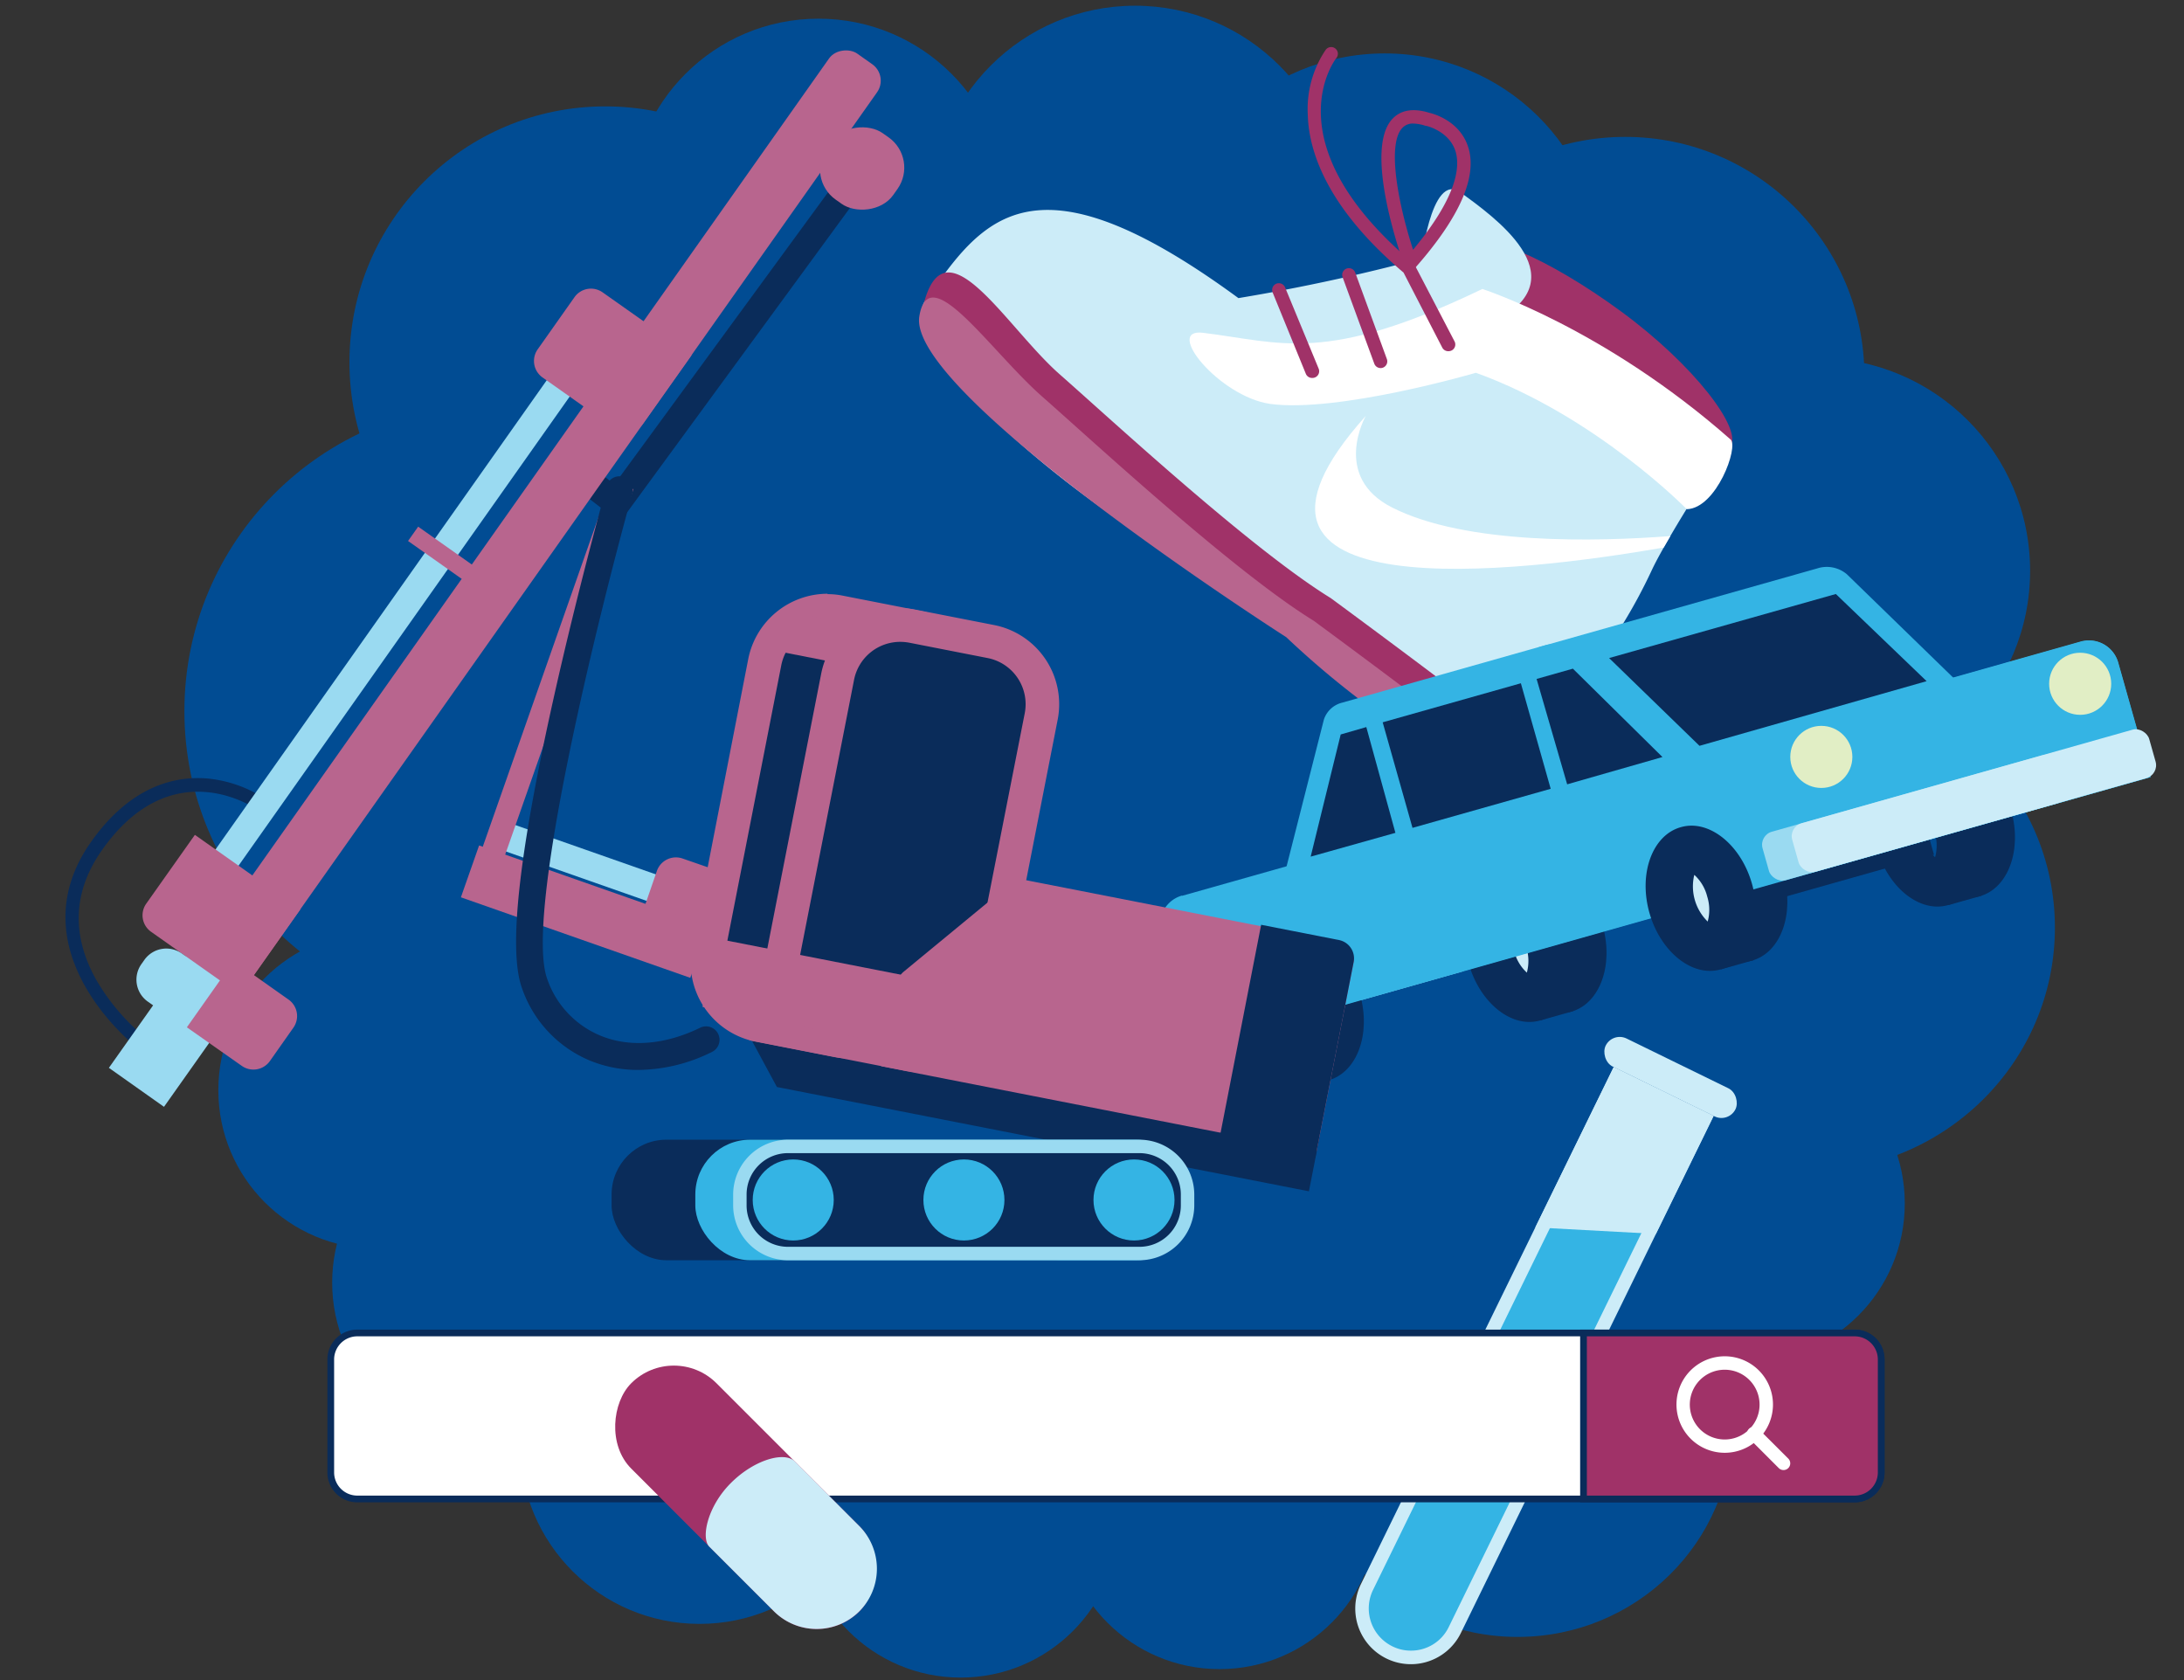 <svg xmlns="http://www.w3.org/2000/svg" viewBox="0 0 325 250"><rect x="0" y="0" width="325" height="250" fill="#333333" stroke="none"/><defs><style>.cls-1{fill:#014c93;}.cls-2{fill:#fff;}.cls-3{fill:#ccecf8;}.cls-4{fill:#a03268;}.cls-5{fill:#b8658e;}.cls-6{fill:#34b4e4;}.cls-7{fill:#0a2c5a;}.cls-8{fill:#9adaf1;}.cls-9{fill:#004c93;}.cls-10{fill:#e1eec5;}</style></defs><g id="_3" data-name="3"><circle class="cls-1" cx="270.42" cy="84.94" r="31.68"/><circle class="cls-1" cx="121.8" cy="30.76" r="27.98"/><circle class="cls-1" cx="168.91" cy="31.21" r="30.36"/><circle class="cls-1" cx="56.09" cy="162.22" r="23.6"/><circle class="cls-1" cx="73.03" cy="190.86" r="23.6"/><circle class="cls-1" cx="104.1" cy="214.93" r="26.71"/><circle class="cls-1" cx="142.96" cy="226.03" r="23.6"/><circle class="cls-1" cx="181.48" cy="224.77" r="23.6"/><ellipse class="cls-1" cx="225.82" cy="212.1" rx="31.99" ry="31.48"/><circle class="cls-1" cx="259.85" cy="179.07" r="23.6"/><circle class="cls-1" cx="241.85" cy="55.96" r="35.59"/><circle class="cls-1" cx="90.07" cy="53.9" r="38.07"/><ellipse class="cls-1" cx="269.05" cy="138.03" rx="36.74" ry="36.27"/><ellipse class="cls-1" cx="206.06" cy="39.73" rx="32.2" ry="31.78"/><ellipse class="cls-1" cx="179.38" cy="88.51" rx="93.4" ry="67.58"/><circle class="cls-1" cx="96.99" cy="152.66" r="38.18"/><circle class="cls-1" cx="145.83" cy="144.38" r="43.51"/><ellipse class="cls-1" cx="144.06" cy="180.13" rx="66.73" ry="43.51"/><circle class="cls-1" cx="73.22" cy="105.82" r="45.78"/><circle class="cls-1" cx="219.71" cy="139.72" r="47.45"/><path class="cls-2" d="M181.83,47.72a286.54,286.54,0,0,0,33.95-7.8l39.29,28.83s-9.13,13.94-11.7,19.38a78.78,78.78,0,0,1-15.54,22.34c-5.05,6.9-23.28-2.89-32.82-13.32L177,83.93c-19.51-10.88-44.21-32.58-39.15-39.48C145.47,34,154.38,27.58,181.83,47.72Z"/><path class="cls-3" d="M184.29,44.36a287.59,287.59,0,0,0,34-7.79L257.53,65.4s-9.13,13.94-11.7,19.38a79,79,0,0,1-15.54,22.34C225.23,114,207,104.23,197.47,93.8l-18-13.22C159.93,69.7,135.23,48,140.29,41.1,147.93,30.68,156.84,24.22,184.29,44.36Z"/><path class="cls-4" d="M157.67,55.68c7.82,6.88,28.47,26,40.36,33.32,0,0,20,14.7,29.1,22,8.12,6.59-1.88,4.23-7.2,1.41a134,134,0,0,1-27.69-20.18s-58-36.45-54.59-47.71S149.85,48.79,157.67,55.68Z"/><path class="cls-5" d="M155.13,59.05c7.82,6.88,28.47,26,40.36,33.32,0,0,20,14.7,29.09,22.06,8.13,6.58-.18,3.38-5.49.56A134,134,0,0,1,191.4,94.81S135,58.73,136.8,47.1C138.2,38.33,147.31,52.17,155.13,59.05Z"/><path class="cls-4" d="M218.24,36.57c-1.87,2.55,5.41,11.06,16.26,19s21.16,13.39,23,10.84-5.41-12.1-16.26-20.06S220.11,34,218.24,36.57Z"/><path class="cls-3" d="M214.78,50.12s2.31.68,8.18-2.58c11.81-6.56-.82-15.39-5.6-18.9-4.5-3.3-6,11.23-6,11.23"/><path class="cls-2" d="M257.53,65.4c1.23,1.08-2.11,10.25-6.52,10.37,0,0-13.54-13.86-31.38-20.3,0,0-20.48,6-30.63,4.63C181.42,59,173.14,48.82,179,49.52c11.68,1.42,18.15,4.76,41.59-6.52C220.54,43,238.61,48.72,257.53,65.4Z"/><path class="cls-2" d="M207.18,75.53c-9.1-4.59-3.94-13.64-3.94-13.64C177,91.16,226,85.22,247.57,81.48c.31-.55.65-1.12,1-1.71C237.54,80.61,218.23,81.1,207.18,75.53Z"/><circle class="cls-2" cx="205.46" cy="53.9" r="2.81"/><circle class="cls-2" cx="195.32" cy="55.46" r="2.81"/><circle class="cls-2" cx="215.51" cy="51.26" r="2.81"/><path class="cls-4" d="M205.45,54.77a1,1,0,0,1-.94-.65l-4.72-12.87a1,1,0,0,1,1.88-.69l4.71,12.87a1,1,0,0,1-.59,1.28A1,1,0,0,1,205.45,54.77Z"/><path class="cls-4" d="M195.25,56.24a1,1,0,0,1-.93-.62l-4.94-12.1a1,1,0,0,1,.54-1.3,1,1,0,0,1,1.31.54l5,12.1a1,1,0,0,1-.93,1.38Z"/><path class="cls-4" d="M215.51,52.26a1,1,0,0,1-.89-.54l-5.76-11.16c-11.52-9.76-14.11-18.16-14.25-23.5a15.73,15.73,0,0,1,2.65-9.62,1,1,0,1,1,1.58,1.22h0c-.39.52-9.47,12.86,11.46,30.5l.15.13,6,11.51a1,1,0,0,1-.43,1.35A1.11,1.11,0,0,1,215.51,52.26Z"/><path class="cls-4" d="M209.53,41.08l-.57-1.6c-.63-1.76-6.06-17.3-1.73-21.82,1.26-1.31,3.1-1.61,5.48-.87.54.12,4.45,1.14,5.74,5,1.47,4.37-1.15,10.44-7.8,18Zm.85-22.69a2.1,2.1,0,0,0-1.7.65c-2.4,2.51-.46,11.81,1.6,18.12,6.57-7.91,7.07-12.38,6.28-14.75-1-2.94-4.28-3.67-4.31-3.68l-.1,0A6,6,0,0,0,210.38,18.39Z"/><path class="cls-6" d="M210,246.62a7.28,7.28,0,0,1-6.53-10.47l37.17-76,13.07,6.38-37.17,76A7.23,7.23,0,0,1,210,246.62Z"/><path class="cls-3" d="M241.05,161.46,252.32,167,215.59,242.1a6.23,6.23,0,0,1-5.64,3.52,6.13,6.13,0,0,1-2.75-.64,6.28,6.28,0,0,1-2.88-8.39l36.73-75.13m-.92-2.67-37.61,76.93A8.27,8.27,0,0,0,217.39,243L255,166.06l-14.87-7.27Z"/><polygon class="cls-3" points="246.41 183.61 228.47 182.64 240.13 158.79 255 166.06 246.41 183.61"/><rect class="cls-3" x="237.83" y="158.01" width="21.51" height="4.66" rx="2.33" transform="translate(95.68 -92.89) rotate(26.05)"/><rect class="cls-2" x="49.22" y="198.35" width="230.67" height="24.7" rx="3.94"/><path class="cls-7" d="M276,198.85a3.45,3.45,0,0,1,3.44,3.44V219.1a3.45,3.45,0,0,1-3.44,3.45H53.16a3.45,3.45,0,0,1-3.44-3.45V202.29a3.45,3.45,0,0,1,3.44-3.44H276m0-1H53.16a4.44,4.44,0,0,0-4.44,4.44V219.1a4.44,4.44,0,0,0,4.44,4.45H276a4.44,4.44,0,0,0,4.44-4.45V202.29a4.44,4.44,0,0,0-4.44-4.44Z"/><path class="cls-4" d="M235.64,223.05v-24.7H276a4,4,0,0,1,3.94,3.94V219.1a4,4,0,0,1-3.94,4Z"/><path class="cls-7" d="M276,198.85a3.45,3.45,0,0,1,3.44,3.44V219.1a3.45,3.45,0,0,1-3.44,3.45H236.14v-23.7H276m0-1H235.14v25.7H276a4.44,4.44,0,0,0,4.44-4.45V202.29a4.44,4.44,0,0,0-4.44-4.44Z"/><path class="cls-2" d="M256.66,216.18a7.18,7.18,0,1,1,5.07-12.26h0a7.18,7.18,0,0,1-5.07,12.26Zm0-12.36a5.19,5.19,0,1,0,3.66,1.52A5.18,5.18,0,0,0,256.66,203.82Z"/><path class="cls-2" d="M265.4,218.75a1,1,0,0,1-.7-.29l-4.38-4.38a1,1,0,1,1,1.41-1.41l4.38,4.37a1,1,0,0,1,0,1.42A1,1,0,0,1,265.4,218.75Z"/><rect class="cls-4" x="86.9" y="213.83" width="48.01" height="17.95" rx="8.98" transform="translate(190.03 -13.16) rotate(45)"/><path class="cls-3" d="M115.18,239.78l-9.62-9.62c-1.28-1.28-.3-6,3.21-9.49h0c3.5-3.5,8-4.72,9.49-3.21l9.61,9.62a9,9,0,0,1,0,12.7h0A9,9,0,0,1,115.18,239.78Z"/><rect class="cls-8" x="173.27" y="142.97" width="45.91" height="7.5" rx="2" transform="translate(-32.5 58.88) rotate(-15.78)"/><ellipse class="cls-7" cx="291.63" cy="122.79" rx="7.95" ry="11" transform="translate(-22.4 83.92) rotate(-15.78)"/><rect class="cls-7" x="289.36" y="130.38" width="5.1" height="3.69" transform="translate(-24.95 84.35) rotate(-15.78)"/><path class="cls-9" d="M288.4,131.4c-1.94,0-4.59-2.28-5.67-6.1-1.2-4.25.22-7.84,2.24-8.42a2.83,2.83,0,0,1,.65-.09c1.94,0,4.59,2.28,5.67,6.1,1.2,4.25-.22,7.85-2.24,8.42A2.37,2.37,0,0,1,288.4,131.4Z"/><path class="cls-7" d="M286,120.64a6.49,6.49,0,0,1,1.89,3.2,6.56,6.56,0,0,1,.07,3.72,7.32,7.32,0,0,1-2-6.92m-.41-7.34a5.83,5.83,0,0,0-1.6.22c-4.22,1.19-6.31,6.89-4.66,12.74,1.45,5.11,5.28,8.64,9,8.64a5.83,5.83,0,0,0,1.6-.22c4.22-1.2,6.31-6.9,4.66-12.74-1.45-5.12-5.28-8.65-9-8.64Z"/><rect class="cls-7" x="258.47" y="124.63" width="28.96" height="6.63" transform="translate(-24.5 79.03) rotate(-15.78)"/><ellipse class="cls-7" cx="230.85" cy="139.96" rx="7.95" ry="11" transform="translate(-29.36 68.04) rotate(-15.78)"/><rect class="cls-7" x="228.58" y="147.55" width="5.1" height="3.69" transform="translate(-31.91 68.47) rotate(-15.78)"/><path class="cls-3" d="M227.62,148.57c-1.94,0-4.59-2.28-5.67-6.09-1.2-4.25.22-7.85,2.24-8.42a2.37,2.37,0,0,1,.65-.09c1.94,0,4.59,2.28,5.67,6.09a10,10,0,0,1,0,6,3.77,3.77,0,0,1-2.19,2.46A2.37,2.37,0,0,1,227.62,148.57Z"/><path class="cls-7" d="M225.25,137.81a6.49,6.49,0,0,1,1.89,3.2,6.65,6.65,0,0,1,.07,3.72,6.49,6.49,0,0,1-1.89-3.2,6.56,6.56,0,0,1-.07-3.72m-.41-7.34a5.77,5.77,0,0,0-1.6.22c-4.22,1.19-6.31,6.9-4.66,12.74,1.45,5.12,5.27,8.64,9,8.64a5.83,5.83,0,0,0,1.6-.22c4.22-1.19,6.31-6.9,4.65-12.74-1.44-5.12-5.27-8.64-9-8.64Z"/><ellipse class="cls-7" cx="257.76" cy="132.36" rx="7.95" ry="11" transform="translate(-26.28 75.07) rotate(-15.78)"/><rect class="cls-7" x="255.49" y="139.95" width="5.1" height="3.69" transform="translate(-28.83 75.5) rotate(-15.78)"/><ellipse class="cls-7" cx="194.73" cy="150.17" rx="7.95" ry="11" transform="translate(-33.49 58.6) rotate(-15.78)"/><rect class="cls-7" x="192.45" y="157.76" width="5.1" height="3.69" transform="translate(-36.05 59.03) rotate(-15.78)"/><path class="cls-6" d="M176.3,114h139a4.5,4.5,0,0,1,4.5,4.5V136.2a0,0,0,0,1,0,0h-148a0,0,0,0,1,0,0V118.46a4.5,4.5,0,0,1,4.5-4.5Z" transform="translate(-24.75 71.54) rotate(-15.78)"/><path class="cls-6" d="M291.88,100.92l-56.33,15.91L229,96.29l41.4-11.7a4.62,4.62,0,0,1,4.43.86l16.46,16Z"/><polygon class="cls-7" points="252.9 110.98 239.45 97.92 273.19 88.39 286.7 101.36 252.9 110.98"/><path class="cls-6" d="M233.51,96.77a3.84,3.84,0,0,0-3.68-.72l-3.77,1.06-1.23.35-25.11,7.1A3.81,3.81,0,0,0,197,107.1l-5.75,22.63L197,150.34l39.58-11.18,1.23-.35,18.24-5.15L250.25,113Z"/><polygon class="cls-7" points="207.65 123.93 203.32 108.19 199.51 109.29 195.04 127.47 207.65 123.93"/><path class="cls-3" d="M254.53,141c-1.94,0-4.59-2.28-5.67-6.09a10,10,0,0,1,0-6,3.79,3.79,0,0,1,2.19-2.46,2.32,2.32,0,0,1,.65-.08c1.94,0,4.59,2.27,5.67,6.09,1.2,4.25-.22,7.85-2.24,8.42A2.37,2.37,0,0,1,254.53,141Z"/><path class="cls-7" d="M252.16,130.21a6.49,6.49,0,0,1,1.89,3.2,6.56,6.56,0,0,1,.07,3.72,7.32,7.32,0,0,1-2-6.92m-.41-7.35a5.84,5.84,0,0,0-1.6.23c-4.22,1.19-6.31,6.89-4.66,12.74,1.45,5.11,5.28,8.64,9,8.64a5.83,5.83,0,0,0,1.6-.22c4.22-1.2,6.31-6.9,4.66-12.74-1.45-5.12-5.28-8.65-9-8.65Z"/><path class="cls-6" d="M269.77,101h43.7a4.5,4.5,0,0,1,4.5,4.5v17.74a0,0,0,0,1,0,0h-52.7a0,0,0,0,1,0,0V105.51a4.5,4.5,0,0,1,4.5-4.5Z" transform="translate(-19.5 83.51) rotate(-15.78)"/><circle class="cls-10" cx="271.03" cy="112.63" r="4.62"/><circle class="cls-10" cx="309.55" cy="101.75" r="4.62"/><rect class="cls-8" x="261.89" y="117.94" width="45.91" height="7.5" rx="2" transform="translate(-22.35 82.03) rotate(-15.78)"/><rect class="cls-3" x="266.14" y="115.42" width="55.2" height="7.5" rx="2" transform="translate(-21.34 84.35) rotate(-15.78)"/><path class="cls-3" d="M191.49,158.78c-1.94,0-4.59-2.28-5.67-6.1a10,10,0,0,1,.05-6,3.82,3.82,0,0,1,2.19-2.46,2.83,2.83,0,0,1,.65-.09c1.94,0,4.59,2.28,5.67,6.1a10,10,0,0,1,0,6,3.78,3.78,0,0,1-2.2,2.46A2.37,2.37,0,0,1,191.49,158.78Z"/><path class="cls-7" d="M189.12,148a6.49,6.49,0,0,1,1.89,3.2,6.56,6.56,0,0,1,.07,3.72,6.53,6.53,0,0,1-1.89-3.21,6.62,6.62,0,0,1-.07-3.71m-.41-7.34a5.88,5.88,0,0,0-1.6.22c-4.22,1.19-6.31,6.89-4.65,12.74,1.44,5.11,5.27,8.64,9,8.64a5.77,5.77,0,0,0,1.6-.22c4.23-1.2,6.31-6.9,4.66-12.74-1.45-5.12-5.27-8.65-9-8.64Z"/><rect class="cls-7" x="207.57" y="104.28" width="21.37" height="16.32" transform="translate(-22.35 63.58) rotate(-15.78)"/><polygon class="cls-7" points="233.21 116.71 228.66 101.03 234.06 99.5 247.39 112.65 233.21 116.71"/><polygon class="cls-7" points="92.23 77.73 84.38 71.66 86.82 68.5 91.43 72.06 126.68 23.89 129.91 26.25 92.23 77.73"/><rect class="cls-7" x="91.01" y="169.59" width="73.73" height="17.94" rx="8.16"/><rect class="cls-8" x="85.86" y="114.96" width="4.19" height="26.09" transform="matrix(0.33, -0.94, 0.94, 0.33, -61.78, 169.24)"/><path class="cls-5" d="M109.2,133.59l-1.93,5.55a3,3,0,0,1-3.81,1.85l-8.61-3,2.9-8.39a3,3,0,0,1,3.82-1.85l5.77,2A3,3,0,0,1,109.2,133.59Z"/><rect class="cls-5" x="69.68" y="131.98" width="36.31" height="8.21" transform="matrix(0.94, 0.33, -0.33, 0.94, 49.35, -21.25)"/><rect class="cls-5" x="48.81" y="101.87" width="65.41" height="3.55" transform="matrix(-0.33, 0.94, -0.94, -0.33, 206.13, 60.53)"/><path class="cls-7" d="M20.34,155.84c-.18-.14-18.27-14.31-6.78-30.58,6-8.49,12.71-9.8,17.28-9.42a18.92,18.92,0,0,1,8.57,3l-1.15,1.64c-.51-.36-12.73-8.67-23.07,6-4.33,6.14-4.62,12.66-.84,19.37a31.7,31.7,0,0,0,7.21,8.48Z"/><rect class="cls-8" x="21.76" y="142.33" width="10" height="20.79" transform="matrix(0.82, 0.58, -0.58, 0.82, 92.97, 12.52)"/><rect class="cls-5" x="-3.76" y="73" width="167.98" height="8.74" rx="3" transform="translate(-29.24 98.3) rotate(-54.78)"/><rect class="cls-8" x="11.17" y="87.88" width="98.35" height="4.19" transform="translate(-47.96 87.39) rotate(-54.78)"/><path class="cls-5" d="M91.51,63.77l-10.8-7.62A3,3,0,0,1,80,52l5.49-7.78a3,3,0,0,1,4.18-.72l13.25,9.35L95.69,63.05A3,3,0,0,1,91.51,63.77Z"/><path class="cls-5" d="M33.27,146.27l-10.79-7.62a3,3,0,0,1-.72-4.18L29,124.23l15.7,11.08-7.23,10.24A3,3,0,0,1,33.27,146.27Z"/><path class="cls-5" d="M36,158.62,25.15,151a3,3,0,0,1-.72-4.18l5.25-7.44,13.26,9.36a3,3,0,0,1,.72,4.18l-3.52,5A3,3,0,0,1,36,158.62Z"/><rect class="cls-5" x="122.24" y="19.02" width="12.11" height="12.11" rx="5.51" transform="translate(33.82 115.42) rotate(-54.78)"/><rect class="cls-5" x="59.86" y="83.22" width="17.67" height="2.61" transform="translate(61.32 -24.14) rotate(35.22)"/><path class="cls-8" d="M24.26,141.93h6.95a0,0,0,0,1,0,0v8.77a0,0,0,0,1,0,0H24.26a4,4,0,0,1-4-4v-.8A4,4,0,0,1,24.26,141.93Z" transform="translate(89.09 11.94) rotate(35.22)"/><path class="cls-7" d="M95,159.21a18.86,18.86,0,0,1-7.14-1.36A18.05,18.05,0,0,1,77.66,147c-2-5.61-.52-19.51,4.59-42.51,3.7-16.67,8-32,8-32.16a2,2,0,0,1,3.85,1.09C89.42,90.24,77.92,136,81.43,145.67a14.08,14.08,0,0,0,8,8.47c4.32,1.76,9.56,1.33,14.76-1.21a2,2,0,1,1,1.76,3.6A25,25,0,0,1,95,159.21Z"/><polygon class="cls-7" points="194.78 177.27 115.61 161.75 110.56 152.4 196.36 169.21 194.78 177.27"/><path class="cls-7" d="M126.37,155a10.1,10.1,0,0,1-1.82-.17l-11.64-2.28a9.52,9.52,0,0,1-7.5-11.15l8.39-42.82a9.53,9.53,0,0,1,9.34-7.67,9.26,9.26,0,0,1,1.81.18l11.64,2.28a9.53,9.53,0,0,1,7.5,11.15l-8.39,42.81A9.52,9.52,0,0,1,126.37,155Z"/><path class="cls-5" d="M123.14,93.39h0a7.49,7.49,0,0,1,1.33.13l11.64,2.28a7,7,0,0,1,5.52,8.22l-8.39,42.81a7,7,0,0,1-6.88,5.65,6.66,6.66,0,0,1-1.33-.13l-11.64-2.28a7,7,0,0,1-5.52-8.21L116.26,99a7,7,0,0,1,6.88-5.65m0-5a12.05,12.05,0,0,0-11.79,9.69L103,140.9A12,12,0,0,0,112.43,155l11.64,2.28a12,12,0,0,0,14.08-9.47L146.54,105a12,12,0,0,0-9.47-14.08l-11.64-2.28a11.26,11.26,0,0,0-2.29-.23Z"/><path class="cls-7" d="M137.19,157.1a10.1,10.1,0,0,1-1.82-.17l-21-4.11,10.21-52.14A9.54,9.54,0,0,1,134,93a9.26,9.26,0,0,1,1.81.18l11.64,2.28a9.52,9.52,0,0,1,7.5,11.15l-8.39,42.81A9.52,9.52,0,0,1,137.19,157.1Z"/><path class="cls-5" d="M134,95.51h0a7.49,7.49,0,0,1,1.33.13l11.64,2.28a7,7,0,0,1,5.52,8.22L144.06,149a7,7,0,0,1-6.88,5.65,6.66,6.66,0,0,1-1.33-.13l-18.51-3.62,9.74-49.68A7,7,0,0,1,134,95.51m0-5a12.05,12.05,0,0,0-11.79,9.69l-10.7,54.59,23.42,4.59A12,12,0,0,0,149,149.91l8.39-42.81A12,12,0,0,0,147.89,93l-11.64-2.28a11.19,11.19,0,0,0-2.29-.23Z"/><path class="cls-5" d="M131.13,158.66l64.78,12.69,5.49-28a2.78,2.78,0,0,0-2.19-3.26l-46.6-9.13a2.77,2.77,0,0,0-2.3.58l-15.77,13a2.75,2.75,0,0,0-1,1.61Z"/><path class="cls-7" d="M181.45,169.5l14.27,2.8,5.72-29.16a2.78,2.78,0,0,0-2.19-3.26l-11.58-2.27Z"/><rect class="cls-5" x="118.23" y="89.06" width="6.04" height="11.68" transform="translate(4.81 195.64) rotate(-78.91)"/><rect class="cls-5" x="118.69" y="129.63" width="10.38" height="37.39" transform="translate(-45.5 241.37) rotate(-78.91)"/><rect class="cls-6" x="103.47" y="169.59" width="73.73" height="17.94" rx="8.16"/><rect class="cls-7" x="110.1" y="170.59" width="66.62" height="15.94" rx="7.16"/><path class="cls-8" d="M169.57,171.59a6.16,6.16,0,0,1,6.15,6.16v1.63a6.16,6.16,0,0,1-6.15,6.15H117.25a6.16,6.16,0,0,1-6.15-6.15v-1.63a6.16,6.16,0,0,1,6.15-6.16h52.32m0-2H117.25a8.18,8.18,0,0,0-8.15,8.16v1.63a8.18,8.18,0,0,0,8.15,8.15h52.32a8.18,8.18,0,0,0,8.15-8.15v-1.63a8.18,8.18,0,0,0-8.15-8.16Z"/><circle class="cls-6" cx="143.44" cy="178.56" r="6.03"/><circle class="cls-6" cx="118.04" cy="178.56" r="6.03"/><circle class="cls-6" cx="168.75" cy="178.56" r="6.03"/></g></svg>